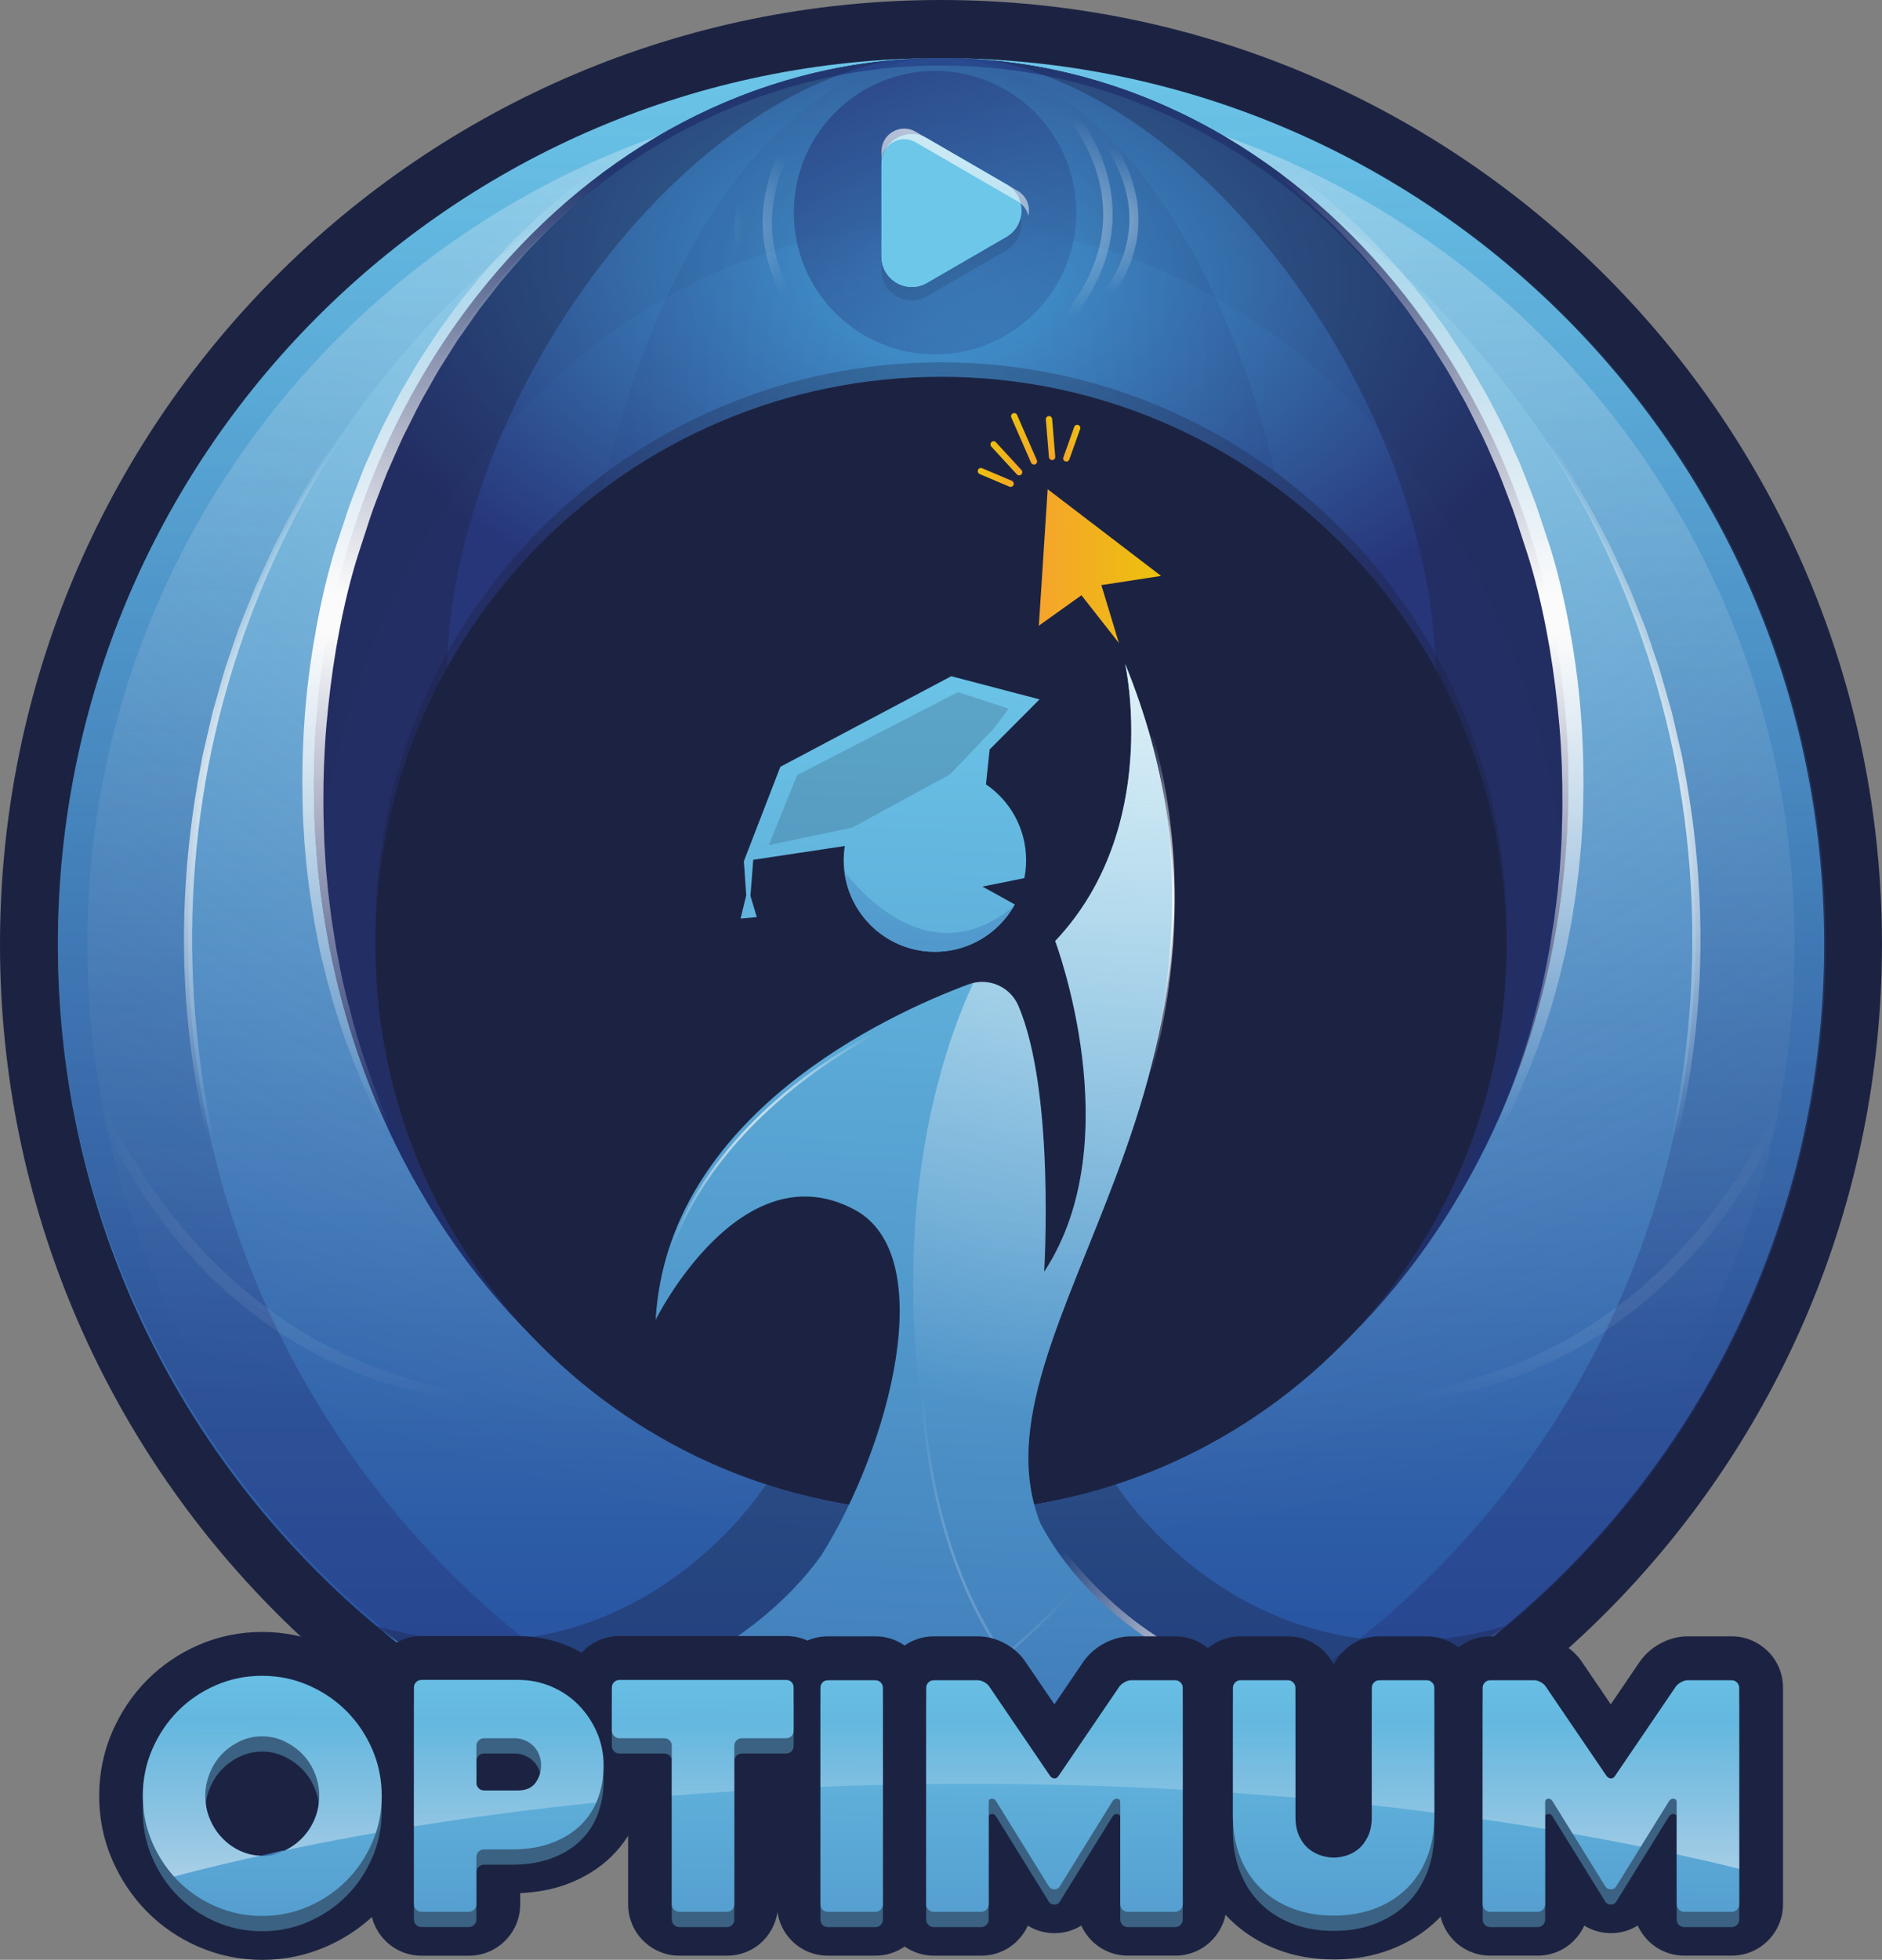 <svg width="172" height="179" viewBox="0 0 172 179" fill="none" xmlns="http://www.w3.org/2000/svg">
<rect x="0" y="0" width="172" height="179" fill="#808080" stroke="none"/>
<g clip-path="url(#clip0_1_348)">
<path d="M85.999 172.518C133.494 172.518 171.997 133.899 171.997 86.259C171.997 38.62 133.494 0 85.999 0C38.503 0 0 38.62 0 86.259C0 133.899 38.503 172.518 85.999 172.518Z" fill="#1C2342"/>
<path d="M85.999 5.306C117.655 5.306 143.317 35.035 143.317 71.709C143.317 108.382 117.655 138.111 85.999 138.111C54.342 138.111 28.68 108.382 28.68 71.709C28.68 35.035 54.344 5.306 85.999 5.306C41.426 5.306 5.29 41.551 5.29 86.259C5.29 130.967 41.426 167.215 86.001 167.215C130.577 167.215 166.713 130.97 166.713 86.259C166.713 41.549 130.574 5.306 85.999 5.306Z" fill="url(#paint0_linear_1_348)"/>
<path opacity="0.44" d="M85.999 8.012C42.914 8.012 7.987 43.044 7.987 86.259C7.987 129.474 42.914 164.506 85.999 164.506C129.083 164.506 164.01 129.474 164.01 86.259C164.01 43.044 129.083 8.012 85.999 8.012Z" fill="url(#paint1_radial_1_348)"/>
<path d="M85.999 138.111C117.655 138.111 143.317 108.382 143.317 71.709C143.317 35.035 117.655 5.306 85.999 5.306C54.343 5.306 28.68 35.035 28.68 71.709C28.68 108.382 54.343 138.111 85.999 138.111Z" fill="url(#paint2_radial_1_348)"/>
<path opacity="0.71" d="M85.999 5.985C93.633 5.985 101.04 7.718 108.012 11.134C114.756 14.439 120.811 19.172 126.016 25.2C131.226 31.236 135.318 38.266 138.175 46.095C141.137 54.207 142.637 62.823 142.637 71.709C142.637 80.594 141.134 89.21 138.175 97.322C135.315 105.151 131.226 112.181 126.016 118.217C120.811 124.245 114.753 128.978 108.012 132.283C101.04 135.699 93.633 137.432 85.999 137.432C78.364 137.432 70.957 135.699 63.985 132.283C57.241 128.978 51.186 124.245 45.981 118.217C40.771 112.181 36.679 105.151 33.822 97.322C30.86 89.21 29.36 80.594 29.36 71.709C29.36 62.823 30.863 54.207 33.822 46.095C36.682 38.266 40.771 31.236 45.981 25.2C51.186 19.172 57.244 14.439 63.985 11.134C70.957 7.718 78.364 5.985 85.999 5.985ZM85.999 5.306C54.342 5.306 28.68 35.035 28.68 71.709C28.68 108.382 54.342 138.111 85.999 138.111C117.655 138.111 143.317 108.382 143.317 71.709C143.317 35.035 117.655 5.306 85.999 5.306Z" fill="#233983"/>
<path opacity="0.36" d="M85.999 34.41C114.329 34.41 137.333 57.269 137.685 85.603C137.685 85.383 137.694 85.163 137.694 84.943C137.694 56.307 114.551 33.094 85.999 33.094C57.446 33.094 34.306 56.307 34.306 84.943C34.306 85.163 34.312 85.383 34.315 85.603C34.667 57.272 57.671 34.41 86.001 34.41H85.999Z" fill="#1C2342"/>
<path opacity="0.22" d="M85.999 138.111C104.675 138.111 119.815 108.382 119.815 71.709C119.815 35.035 104.675 5.306 85.999 5.306C67.322 5.306 52.182 35.035 52.182 71.709C52.182 108.382 67.322 138.111 85.999 138.111Z" fill="url(#paint3_radial_1_348)"/>
<path opacity="0.36" d="M41.48 69.24C36.748 44.254 58.567 10.058 81.272 5.531C51.829 8.317 28.68 36.879 28.68 71.708C28.68 106.538 51.826 135.1 81.272 137.885C58.693 128.655 47.214 99.505 41.48 69.24Z" fill="#1C2342"/>
<path opacity="0.36" d="M130.571 69.24C135.304 44.254 113.484 10.058 90.779 5.531C120.222 8.317 143.371 36.879 143.371 71.708C143.371 106.538 120.225 135.1 90.779 137.885C113.359 128.655 124.838 99.505 130.571 69.24Z" fill="#1C2342"/>
<path opacity="0.05" d="M85.999 20.482C115.439 20.482 139.691 46.198 142.941 79.295C143.186 76.803 143.317 74.272 143.317 71.706C143.317 35.032 117.655 5.303 85.999 5.303C54.342 5.303 28.683 35.035 28.683 71.709C28.683 74.274 28.814 76.806 29.059 79.298C32.311 46.198 56.561 20.485 86.001 20.485L85.999 20.482Z" fill="#1C2342"/>
<g opacity="0.42">
<path d="M17.184 85.657C17.184 58.645 30.18 34.701 50.196 19.859C59.43 11.288 71.002 5.962 83.631 5.369C83.691 5.357 83.751 5.349 83.81 5.337C40.245 6.499 5.29 42.285 5.29 86.259C5.29 130.233 41.426 167.215 86.001 167.215C88.005 167.215 89.994 167.141 91.96 166.995C50.156 163.924 17.184 128.681 17.184 85.654V85.657Z" fill="url(#paint4_linear_1_348)"/>
</g>
<g opacity="0.42">
<path d="M154.964 85.657C154.964 58.645 141.968 34.701 121.952 19.859C112.718 11.288 101.145 5.962 88.517 5.369C88.457 5.357 88.397 5.349 88.338 5.337C131.9 6.502 166.855 42.288 166.855 86.262C166.855 130.973 130.719 167.218 86.144 167.218C84.14 167.218 82.151 167.144 80.185 166.998C121.989 163.927 154.961 128.684 154.961 85.657H154.964Z" fill="url(#paint5_linear_1_348)"/>
</g>
<path d="M85.999 138.108C114.548 138.108 137.691 114.895 137.691 86.259C137.691 57.624 114.548 34.41 85.999 34.41C57.45 34.41 34.306 57.624 34.306 86.259C34.306 114.895 57.45 138.108 85.999 138.108Z" fill="#1C2342"/>
<path d="M23.59 117.558C20.252 110.189 18.118 102.245 17.258 94.165C16.385 86.082 16.82 77.876 18.351 69.902L18.485 69.151C18.533 68.903 18.596 68.657 18.653 68.409L18.997 66.925L19.341 65.441L19.427 65.07L19.532 64.704L19.74 63.971C20.021 62.995 20.289 62.016 20.582 61.042L21.561 58.16L21.808 57.44C21.894 57.201 21.993 56.969 22.087 56.733L22.654 55.32L23.22 53.907C23.311 53.67 23.416 53.439 23.524 53.211L23.84 52.52C24.267 51.601 24.674 50.67 25.118 49.76L26.518 47.06C28.467 43.506 30.618 40.061 33.065 36.833C35.524 33.617 38.193 30.568 41.073 27.734C38.284 30.66 35.678 33.748 33.296 37.005L31.572 39.49C31.276 39.899 31.017 40.332 30.749 40.758L29.944 42.036L29.141 43.318L28.399 44.634L27.656 45.95L27.283 46.609C27.161 46.829 27.056 47.057 26.939 47.282C23.223 54.438 20.545 62.121 19.025 70.033C17.532 77.951 17.179 86.076 17.964 94.094C18.741 102.114 20.647 110.023 23.587 117.561L23.59 117.558Z" fill="url(#paint6_radial_1_348)"/>
<path d="M148.632 117.558C151.97 110.189 154.104 102.245 154.964 94.165C155.837 86.082 155.402 77.876 153.871 69.902L153.737 69.151C153.689 68.903 153.626 68.657 153.569 68.409L153.225 66.925L152.881 65.441L152.795 65.07L152.69 64.704L152.482 63.971C152.201 62.995 151.933 62.016 151.64 61.042L150.661 58.16L150.414 57.44C150.328 57.201 150.229 56.969 150.135 56.733L149.568 55.32L149.002 53.907C148.911 53.67 148.806 53.439 148.698 53.211L148.382 52.52C147.955 51.601 147.548 50.67 147.104 49.76L145.704 47.06C143.755 43.506 141.604 40.061 139.157 36.833C136.698 33.617 134.029 30.568 131.149 27.734C133.938 30.66 136.544 33.748 138.926 37.005L140.65 39.49C140.946 39.899 141.205 40.332 141.473 40.758L142.278 42.036L143.081 43.318L143.823 44.634L144.566 45.95L144.939 46.609C145.061 46.829 145.166 47.057 145.283 47.282C148.999 54.438 151.677 62.121 153.197 70.033C154.69 77.951 155.043 86.076 154.258 94.094C153.481 102.114 151.575 110.023 148.635 117.561L148.632 117.558Z" fill="url(#paint7_radial_1_348)"/>
<path d="M66.535 9.359C62.23 11.42 58.195 13.974 54.541 16.982L53.175 18.116L52.834 18.398L52.509 18.701L51.86 19.306L50.563 20.513C50.139 20.921 49.74 21.361 49.328 21.783L48.096 23.053L46.932 24.389C46.548 24.837 46.149 25.274 45.777 25.728L44.687 27.123L44.143 27.82C43.964 28.054 43.776 28.282 43.611 28.527L42.595 29.975L42.083 30.697L41.827 31.056L41.591 31.43L40.646 32.926C39.994 33.908 39.44 34.952 38.859 35.977C38.256 36.99 37.769 38.066 37.231 39.117C36.676 40.158 36.233 41.252 35.752 42.328C35.251 43.395 34.864 44.511 34.437 45.61C33.993 46.7 33.652 47.842 33.282 48.969L32.73 50.659C32.553 51.207 32.388 51.772 32.232 52.337C31.603 54.6 31.116 56.915 30.715 59.241C30.322 61.57 30.038 63.919 29.83 66.274C29.631 68.632 29.543 70.998 29.557 73.361C29.554 74.546 29.608 75.724 29.639 76.909C29.716 78.09 29.767 79.272 29.895 80.448C29.989 81.63 30.16 82.8 30.305 83.976L30.584 85.731L30.724 86.61L30.894 87.484C31.307 89.818 31.924 92.113 32.562 94.399C33.919 98.952 35.737 103.373 37.951 107.611L37.755 107.725C35.18 103.675 33.094 99.3 31.475 94.753C31.276 94.182 31.096 93.606 30.909 93.032L30.63 92.17C30.539 91.882 30.465 91.588 30.379 91.3L29.893 89.553C29.745 88.968 29.608 88.377 29.466 87.789L29.255 86.907L29.076 86.016C28.956 85.423 28.84 84.829 28.732 84.233C28.547 83.037 28.336 81.844 28.202 80.639C28.035 79.438 27.943 78.23 27.83 77.023L27.719 75.208C27.676 74.603 27.676 73.998 27.656 73.392C27.599 70.969 27.645 68.543 27.804 66.123C27.96 63.703 28.242 61.291 28.635 58.896C29.033 56.501 29.52 54.121 30.157 51.766C30.317 51.175 30.485 50.59 30.672 50L31.241 48.279C31.626 47.134 31.978 45.984 32.442 44.856C32.889 43.726 33.299 42.581 33.819 41.483C34.323 40.378 34.79 39.254 35.367 38.183C35.925 37.104 36.463 36.014 37.1 34.981C37.718 33.936 38.31 32.874 39.001 31.875L40.003 30.357L40.253 29.977L40.524 29.612L41.064 28.879L42.148 27.417C42.325 27.172 42.524 26.941 42.718 26.709L43.301 26.01L44.465 24.614C44.863 24.158 45.287 23.724 45.697 23.279L46.935 21.949L48.246 20.69C48.688 20.276 49.117 19.848 49.57 19.448L50.953 18.273L51.644 17.687L51.988 17.393L52.35 17.119L53.795 16.026C57.691 13.175 61.937 10.803 66.438 9.148L66.526 9.356L66.535 9.359Z" fill="url(#paint8_radial_1_348)"/>
<path d="M105.812 9.359C110.118 11.42 114.153 13.974 117.806 16.982L119.172 18.116L119.514 18.398L119.838 18.701L120.487 19.306L121.784 20.513C122.208 20.921 122.607 21.361 123.019 21.783L124.251 23.053L125.415 24.389C125.799 24.837 126.198 25.274 126.571 25.728L127.66 27.123L128.204 27.82C128.383 28.054 128.571 28.282 128.736 28.527L129.752 29.975L130.264 30.697L130.52 31.056L130.756 31.43L131.701 32.926C132.353 33.908 132.908 34.952 133.488 35.977C134.091 36.99 134.578 38.066 135.116 39.117C135.671 40.158 136.115 41.252 136.596 42.328C137.096 43.395 137.483 44.511 137.91 45.61C138.354 46.7 138.696 47.842 139.065 48.969L139.617 50.659C139.794 51.207 139.959 51.772 140.115 52.337C140.744 54.6 141.231 56.915 141.632 59.241C142.025 61.57 142.309 63.919 142.517 66.274C142.716 68.632 142.805 70.998 142.79 73.361C142.793 74.546 142.739 75.724 142.708 76.909C142.631 78.09 142.58 79.272 142.452 80.448C142.358 81.63 142.187 82.8 142.042 83.976L141.763 85.731L141.624 86.61L141.453 87.484C141.04 89.818 140.423 92.113 139.785 94.399C138.428 98.952 136.61 103.373 134.396 107.611L134.592 107.725C137.167 103.675 139.253 99.3 140.872 94.753C141.072 94.182 141.251 93.606 141.439 93.032L141.718 92.17C141.809 91.882 141.883 91.588 141.968 91.3L142.455 89.553C142.602 88.968 142.739 88.377 142.881 87.789L143.092 86.907L143.271 86.016C143.391 85.423 143.507 84.829 143.616 84.233C143.8 83.037 144.011 81.844 144.145 80.639C144.313 79.438 144.404 78.23 144.518 77.023L144.629 75.208C144.671 74.603 144.671 73.998 144.691 73.392C144.748 70.969 144.703 68.543 144.543 66.123C144.387 63.703 144.105 61.291 143.712 58.896C143.314 56.501 142.827 54.121 142.19 51.766C142.031 51.175 141.863 50.59 141.675 50L141.106 48.279C140.722 47.134 140.369 45.984 139.905 44.856C139.458 43.726 139.048 42.581 138.528 41.483C138.024 40.378 137.557 39.254 136.98 38.183C136.422 37.104 135.884 36.014 135.247 34.981C134.629 33.936 134.037 32.874 133.346 31.875L132.344 30.357L132.094 29.977L131.824 29.612L131.283 28.879L130.199 27.417C130.022 27.172 129.823 26.941 129.63 26.709L129.046 26.01L127.882 24.614C127.484 24.158 127.06 23.724 126.65 23.279L125.412 21.949L124.101 20.69C123.66 20.276 123.23 19.848 122.777 19.448L121.395 18.273L120.703 17.687L120.359 17.393L119.997 17.119L118.552 16.026C114.656 13.175 110.411 10.803 105.909 9.148L105.821 9.356L105.812 9.359Z" fill="url(#paint9_radial_1_348)"/>
<path opacity="0.36" d="M101.982 135.588C101.982 135.588 114.221 155.142 137.591 148.52C137.591 148.52 127.336 157.006 119.758 159.76C119.758 159.76 101.382 153.775 95.89 147.313C90.395 140.854 91.721 137.623 91.721 137.623C91.721 137.623 94.328 137.985 101.982 135.588Z" fill="#1C2342"/>
<path opacity="0.36" d="M70.009 135.588C70.009 135.588 57.771 155.142 34.4 148.52C34.4 148.52 44.655 157.006 52.233 159.76C52.233 159.76 70.61 153.775 76.102 147.313C81.597 140.854 80.27 137.623 80.27 137.623C80.27 137.623 77.664 137.985 70.009 135.588Z" fill="#1C2342"/>
<path opacity="0.14" d="M166.571 90.732C166.323 92.13 165.97 93.514 165.566 94.879C165.165 96.246 164.695 97.593 164.186 98.926C163.145 101.58 161.93 104.178 160.478 106.644C157.607 111.587 153.882 116.091 149.361 119.653C147.104 121.431 144.663 122.984 142.079 124.237C139.487 125.476 136.778 126.46 133.992 127.128C128.423 128.49 122.638 128.664 117.018 127.979C119.852 128.053 122.678 128.004 125.481 127.716L126.531 127.616C126.881 127.573 127.228 127.519 127.575 127.471L128.619 127.322C128.967 127.274 129.311 127.197 129.655 127.134L130.691 126.943C131.035 126.883 131.374 126.788 131.718 126.714L132.743 126.477C133.084 126.397 133.417 126.292 133.756 126.201C136.45 125.447 139.08 124.462 141.572 123.201C144.079 121.971 146.427 120.429 148.624 118.711C153.031 115.269 156.705 110.928 159.693 106.167C160.071 105.573 160.424 104.965 160.783 104.357C161.124 103.741 161.474 103.13 161.804 102.508C162.467 101.264 163.085 99.993 163.663 98.706C164.246 97.419 164.772 96.106 165.267 94.779C165.515 94.117 165.745 93.446 165.967 92.772C166.189 92.099 166.4 91.422 166.579 90.734L166.571 90.732Z" fill="url(#paint10_radial_1_348)"/>
<path opacity="0.14" d="M5.461 90.732C5.64 91.419 5.85 92.096 6.072 92.769C6.294 93.443 6.522 94.114 6.772 94.776C7.268 96.103 7.794 97.416 8.377 98.703C8.955 99.993 9.57 101.264 10.236 102.505C10.563 103.13 10.913 103.741 11.257 104.355C11.616 104.96 11.966 105.57 12.347 106.164C15.335 110.925 19.008 115.263 23.416 118.708C25.616 120.429 27.96 121.968 30.467 123.198C32.957 124.462 35.587 125.444 38.284 126.198C38.623 126.289 38.956 126.395 39.297 126.474L40.322 126.711C40.663 126.786 41.002 126.88 41.349 126.94L42.385 127.131C42.729 127.194 43.073 127.271 43.42 127.319L44.465 127.468C44.812 127.516 45.159 127.571 45.509 127.613L46.559 127.713C49.359 128.001 52.188 128.047 55.022 127.976C49.402 128.661 43.617 128.49 38.048 127.125C35.265 126.457 32.553 125.473 29.961 124.234C27.377 122.981 24.936 121.428 22.679 119.65C18.16 116.088 14.435 111.584 11.562 106.641C10.11 104.175 8.892 101.577 7.854 98.923C7.344 97.59 6.875 96.243 6.474 94.876C6.07 93.512 5.717 92.127 5.469 90.729L5.461 90.732Z" fill="url(#paint11_radial_1_348)"/>
<path d="M94.293 137.403C94.564 137.863 94.851 138.314 95.147 138.756C95.44 139.201 95.745 139.638 96.058 140.066C96.684 140.925 97.33 141.767 98.021 142.569C98.698 143.38 99.41 144.162 100.155 144.907C100.898 145.652 101.661 146.374 102.463 147.047C105.656 149.75 109.355 151.825 113.364 152.833C114.363 153.09 115.382 153.272 116.406 153.404C117.431 153.535 118.466 153.581 119.502 153.589L120.279 153.583L121.056 153.546C121.315 153.538 121.574 153.512 121.833 153.492C122.092 153.466 122.351 153.458 122.61 153.418L123.386 153.321C123.645 153.29 123.901 153.241 124.16 153.204C124.678 153.133 125.191 153.018 125.703 152.924C129.806 152.042 133.764 150.435 137.591 148.52C134.097 150.995 130.196 152.976 125.993 154.132C123.893 154.702 121.719 155.056 119.519 155.113C118.421 155.142 117.32 155.105 116.224 154.988C115.129 154.868 114.042 154.671 112.969 154.408C110.823 153.88 108.766 153.03 106.851 151.948C104.941 150.858 103.169 149.536 101.589 148.032C100.798 147.281 100.039 146.497 99.33 145.672C98.624 144.844 97.959 143.988 97.332 143.103C96.715 142.212 96.135 141.299 95.608 140.357C95.085 139.412 94.592 138.451 94.202 137.446L94.296 137.403H94.293Z" fill="url(#paint12_radial_1_348)"/>
<path d="M77.533 137.403C77.263 137.863 76.975 138.314 76.679 138.756C76.386 139.201 76.082 139.638 75.769 140.066C75.143 140.925 74.497 141.767 73.805 142.569C73.128 143.38 72.417 144.162 71.671 144.907C70.928 145.652 70.166 146.374 69.363 147.047C66.171 149.75 62.471 151.825 58.462 152.833C57.463 153.09 56.445 153.272 55.42 153.404C54.396 153.535 53.36 153.581 52.324 153.589L51.547 153.583L50.77 153.546C50.512 153.538 50.253 153.512 49.994 153.492C49.735 153.466 49.476 153.458 49.217 153.418L48.44 153.321C48.181 153.29 47.925 153.241 47.666 153.204C47.148 153.133 46.636 153.018 46.124 152.924C42.02 152.042 38.062 150.435 34.235 148.52C37.729 150.995 41.631 152.976 45.834 154.132C47.934 154.702 50.108 155.056 52.307 155.113C53.406 155.142 54.507 155.105 55.602 154.988C56.698 154.868 57.785 154.671 58.858 154.408C61.003 153.88 63.06 153.03 64.976 151.948C66.885 150.858 68.658 149.536 70.237 148.032C71.028 147.281 71.788 146.497 72.496 145.672C73.202 144.844 73.868 143.988 74.494 143.103C75.112 142.212 75.692 141.299 76.218 140.357C76.742 139.412 77.234 138.451 77.624 137.446L77.53 137.403H77.533Z" fill="url(#paint13_radial_1_348)"/>
<path d="M137.589 148.512C137.589 148.512 121.269 162.6 102.941 148.26C99.279 145.395 96.775 142.298 95.104 139.178C87.945 121.346 118.156 98.304 102.83 60.631C102.83 60.631 106.196 75.653 96.436 85.948C96.436 85.948 103.337 104.178 95.426 116.159C95.426 116.159 96.445 99.674 93.053 91.833C92.296 90.084 90.284 89.245 88.5 89.91C81.09 92.672 61.017 101.851 59.919 120.546C59.919 120.546 67.665 104.914 78.096 110.485C85.899 114.652 81.36 132.037 75.069 142.05C73.535 144.185 71.557 146.277 69.025 148.258C52.737 161.002 38.037 151.294 34.966 148.974C48.873 160.374 66.64 167.209 86.001 167.209C105.363 167.209 123.603 160.188 137.591 148.512V148.506L137.589 148.512Z" fill="url(#paint14_linear_1_348)"/>
<path d="M69.164 83.762L68.587 81.829L68.84 78.53L77.209 77.271C77.143 77.694 77.109 78.13 77.109 78.57C77.109 83.188 80.84 86.93 85.444 86.93C90.048 86.93 93.778 83.188 93.778 78.57C93.778 75.687 92.324 73.144 90.11 71.643L90.446 68.452L95.008 63.877L86.935 61.764L71.318 70.036L67.983 78.661L68.2 81.769L67.684 83.896L69.161 83.767L69.164 83.762Z" fill="url(#paint15_linear_1_348)"/>
<path d="M94.928 79.94L89.789 80.976L93.821 83.205L94.928 79.94Z" fill="#1C2342"/>
<path opacity="0.06" d="M107.779 164.232C107.779 164.232 94.774 157.619 91.815 151.437C91.815 151.437 83.557 158.484 76.469 160.896C76.469 160.896 83.372 166.028 86.514 167.264C86.514 167.264 99.026 167.141 107.776 164.235L107.779 164.232Z" fill="#1C2342"/>
<path d="M59.805 120.552C59.805 120.506 59.782 116.031 62.918 110.251C65.809 104.925 72.05 97.368 85.37 91.599L85.458 91.808C72.206 97.547 65.997 105.06 63.123 110.348C60.01 116.077 60.03 120.506 60.03 120.552H59.805Z" fill="url(#paint16_radial_1_348)"/>
<path opacity="0.19" d="M85.999 167.215C81.11 165.066 76.261 160.942 76.261 160.942C76.261 160.942 67.952 164.024 65.269 164.544C65.269 164.544 75.612 167.455 85.999 167.215Z" fill="#1C2342"/>
<g opacity="0.31">
<path d="M108.982 163.582C102.435 161.772 97.059 158.284 93.001 153.215C89.758 149.162 87.344 144.099 85.834 138.165C83.261 128.067 84.2 118.814 84.212 118.723L84.436 118.745C84.428 118.837 83.492 128.056 86.055 138.117C88.417 147.387 94.325 159.295 109.045 163.365L108.985 163.585L108.982 163.582Z" fill="url(#paint17_radial_1_348)"/>
<path d="M63.436 163.884C62.292 163.884 61.663 163.793 61.646 163.79L61.68 163.567C61.729 163.576 66.589 164.281 74.084 161.675C81.005 159.269 91.65 153.466 103.066 139.492L103.24 139.635C91.784 153.661 81.093 159.48 74.141 161.895C69.278 163.585 65.51 163.887 63.436 163.887V163.884Z" fill="url(#paint18_radial_1_348)"/>
<path d="M85.945 167.315C69.466 157.919 67.796 151.934 67.733 151.685L67.952 151.631C67.966 151.691 69.688 157.788 86.055 167.121L85.945 167.318V167.315Z" fill="url(#paint19_radial_1_348)"/>
</g>
<path d="M103.314 104.272L103.1 104.195C107.907 90.983 107.548 79.857 106.401 72.85C105.161 65.258 102.75 60.731 102.725 60.688L102.924 60.58C102.95 60.626 105.374 65.178 106.623 72.805C107.776 79.84 108.137 91.011 103.314 104.275V104.272Z" fill="url(#paint20_radial_1_348)"/>
<path d="M137.589 148.512C137.589 148.512 121.269 162.6 102.941 148.26C99.279 145.395 96.775 142.298 95.104 139.178C87.945 121.346 118.156 98.304 102.83 60.631C102.83 60.631 106.196 75.653 96.436 85.948C96.436 85.948 103.337 104.178 95.426 116.159C95.426 116.159 96.445 99.674 93.053 91.833C92.358 90.232 90.617 89.399 88.961 89.775C86.639 94.688 80.692 110.18 84.943 132.965C88.477 151.911 100.113 160.696 107.218 164.387C118.523 161.307 128.841 155.821 137.597 148.514V148.509L137.589 148.512Z" fill="url(#paint21_radial_1_348)"/>
<path opacity="0.18" d="M87.547 63.212L92.193 64.73L90.79 66.571L86.841 70.715L77.903 75.584L70.26 77.194L72.852 70.798L87.547 63.212Z" fill="#1C2342"/>
<path d="M77.177 79.623C77.695 83.742 81.198 86.93 85.444 86.93C88.523 86.93 91.209 85.254 92.651 82.766C85.577 88.628 79.451 82.483 77.177 79.623Z" fill="url(#paint22_linear_1_348)"/>
<path d="M106.114 52.603L100.656 53.442L102.258 58.728L98.835 54.367L94.942 57.149L95.748 44.682L106.114 52.603Z" fill="url(#paint23_linear_1_348)"/>
<path d="M97.455 42.159C97.424 42.159 97.389 42.153 97.358 42.142C97.207 42.088 97.13 41.922 97.184 41.774L98.175 38.991C98.229 38.84 98.394 38.763 98.542 38.817C98.693 38.871 98.769 39.037 98.715 39.185L97.725 41.968C97.682 42.085 97.572 42.159 97.455 42.159Z" fill="url(#paint24_linear_1_348)"/>
<path d="M94.495 42.433C94.384 42.433 94.279 42.367 94.231 42.259L92.427 38.135C92.364 37.989 92.427 37.818 92.575 37.755C92.723 37.69 92.891 37.755 92.953 37.904L94.757 42.028C94.82 42.173 94.757 42.345 94.609 42.407C94.572 42.425 94.532 42.433 94.493 42.433H94.495Z" fill="url(#paint25_linear_1_348)"/>
<path d="M96.151 42.019C96.004 42.019 95.878 41.905 95.864 41.754L95.582 38.317C95.568 38.158 95.688 38.018 95.847 38.006C96.004 37.992 96.146 38.112 96.157 38.272L96.439 41.708C96.453 41.868 96.334 42.008 96.174 42.019C96.166 42.019 96.157 42.019 96.151 42.019Z" fill="url(#paint26_linear_1_348)"/>
<path d="M92.361 44.471C92.324 44.471 92.287 44.462 92.25 44.448L89.536 43.298C89.391 43.235 89.322 43.067 89.382 42.918C89.442 42.77 89.612 42.704 89.76 42.764L92.475 43.914C92.62 43.977 92.689 44.146 92.629 44.294C92.583 44.405 92.475 44.471 92.364 44.471H92.361Z" fill="url(#paint27_linear_1_348)"/>
<path d="M93.141 43.412C93.064 43.412 92.987 43.381 92.93 43.321L90.597 40.786C90.489 40.669 90.497 40.487 90.614 40.378C90.731 40.27 90.913 40.278 91.021 40.395L93.354 42.93C93.463 43.047 93.454 43.229 93.337 43.338C93.283 43.389 93.212 43.415 93.141 43.415V43.412Z" fill="url(#paint28_linear_1_348)"/>
<g opacity="0.39">
<path d="M95.087 32.255L94.51 31.61C99.438 27.166 101.498 22.388 100.633 17.41C99.731 12.219 95.796 8.531 95.232 8.3C95.232 8.3 95.269 8.314 95.326 8.314L95.332 7.449C95.989 7.455 99.168 10.409 100.739 14.556C102.361 18.84 102.696 25.388 95.085 32.252L95.087 32.255Z" fill="url(#paint29_radial_1_348)"/>
</g>
<g opacity="0.39">
<path d="M99.894 29.121L99.279 28.513C107.739 19.888 100.002 12.008 99.669 11.677L100.275 11.06C100.363 11.148 108.965 19.871 99.894 29.121Z" fill="url(#paint30_radial_1_348)"/>
</g>
<g opacity="0.39">
<path d="M76.13 32.834C69.252 26.612 69.113 20.556 70.209 16.569C71.586 11.551 75.265 8.143 75.806 8.037L75.974 8.888C76.013 8.879 76.039 8.868 76.039 8.868C75.666 9.062 71.401 12.952 70.661 18.681C70.043 23.459 72.078 28.005 76.708 32.195L76.13 32.837V32.834Z" fill="url(#paint31_radial_1_348)"/>
</g>
<g opacity="0.39">
<path d="M71.324 29.698C62.252 20.45 70.855 11.725 70.943 11.636L71.549 12.253C71.216 12.584 63.479 20.465 71.939 29.09L71.324 29.698Z" fill="url(#paint32_radial_1_348)"/>
</g>
<path d="M85.458 32.369C92.587 32.369 98.365 26.573 98.365 19.423C98.365 12.273 92.587 6.476 85.458 6.476C78.329 6.476 72.55 12.273 72.55 19.423C72.55 26.573 78.329 32.369 85.458 32.369Z" fill="url(#paint33_linear_1_348)"/>
<g opacity="0.36">
<path opacity="0.44" d="M91.96 18.047L84.718 13.851C82.868 12.781 80.558 14.12 80.558 16.26V24.649C80.558 26.789 82.868 28.128 84.718 27.058L91.96 22.862C93.81 21.792 93.81 19.114 91.96 18.044V18.047Z" fill="#1C2342"/>
</g>
<path d="M91.96 16.825L84.718 12.63C82.868 11.559 80.558 12.898 80.558 15.039V23.427C80.558 25.568 82.868 26.906 84.718 25.836L91.96 21.64C93.81 20.57 93.81 17.893 91.96 16.823V16.825Z" fill="url(#paint34_linear_1_348)"/>
<path d="M91.96 16.825L84.718 12.63C82.868 11.559 80.558 12.898 80.558 15.039V23.427C80.558 25.568 82.868 26.906 84.718 25.836L91.96 21.64C93.81 20.57 93.81 17.893 91.96 16.823V16.825Z" fill="url(#paint35_linear_1_348)"/>
<path d="M83.677 12.992L93.001 18.392C93.534 18.701 93.861 19.189 93.983 19.717C94.18 18.872 93.855 17.921 93.001 17.428L83.677 12.027C82.291 11.226 80.558 12.227 80.558 13.834V14.799C80.558 13.192 82.291 12.19 83.677 12.992Z" fill="url(#paint36_radial_1_348)"/>
<path d="M161.574 150.832C160.689 149.944 159.514 149.456 158.262 149.456H154.244C153.373 149.456 152.525 149.682 151.72 150.124C151.003 150.518 150.408 151.032 149.947 151.651L149.899 151.717L147.212 155.667L144.6 151.828C144.142 151.129 143.513 150.555 142.731 150.124C141.925 149.682 141.077 149.456 140.207 149.456H136.189C135.124 149.456 134.117 149.813 133.295 150.464C132.472 149.813 131.465 149.456 130.401 149.456H126.067C124.812 149.456 123.634 149.947 122.74 150.846C122.393 151.197 122.106 151.597 121.887 152.028C121.668 151.594 121.377 151.195 121.027 150.838C120.142 149.947 118.964 149.456 117.71 149.456H113.376C112.277 149.456 111.236 149.833 110.394 150.53C109.557 149.833 108.513 149.456 107.411 149.456H103.393C102.523 149.456 101.675 149.682 100.869 150.124C100.152 150.518 99.558 151.032 99.097 151.651L99.048 151.717L96.362 155.667L93.75 151.828C93.292 151.129 92.663 150.555 91.88 150.124C91.075 149.682 90.227 149.456 89.356 149.456H85.338C84.371 149.456 83.452 149.75 82.675 150.293C81.898 149.75 80.976 149.456 80.009 149.456H75.675C75.009 149.456 74.372 149.588 73.788 149.842C73.191 149.571 72.531 149.428 71.842 149.428H56.612C55.36 149.428 54.182 149.916 53.294 150.806C53.249 150.852 53.209 150.903 53.164 150.952C52.777 150.732 52.375 150.532 51.957 150.355C50.514 149.742 48.964 149.431 47.353 149.431H38.526C37.271 149.431 36.093 149.919 35.211 150.806C34.608 151.411 34.195 152.154 33.99 152.964C32.764 151.845 31.355 150.935 29.796 150.256C27.969 149.459 26.006 149.054 23.962 149.054C21.919 149.054 19.956 149.459 18.129 150.256C16.342 151.035 14.757 152.116 13.42 153.469C12.094 154.814 11.029 156.398 10.258 158.179C9.464 160.011 9.063 161.981 9.063 164.03C9.063 166.079 9.464 168.049 10.261 169.881C11.035 171.662 12.097 173.246 13.422 174.59C14.757 175.943 16.342 177.025 18.129 177.804C19.956 178.6 21.919 179.006 23.962 179.006C26.006 179.006 27.969 178.6 29.796 177.804C31.355 177.125 32.764 176.214 33.99 175.095C34.195 175.9 34.605 176.64 35.202 177.242C36.087 178.135 37.268 178.626 38.526 178.626H42.86C44.118 178.626 45.298 178.135 46.178 177.245C47.06 176.357 47.544 175.178 47.544 173.922V172.909C49.117 172.841 50.563 172.561 51.846 172.079C53.411 171.491 54.76 170.652 55.858 169.581C56.453 169.002 56.968 168.365 57.406 167.672V173.922C57.406 175.184 57.896 176.366 58.772 177.242C59.657 178.132 60.838 178.623 62.096 178.623H66.424C67.753 178.623 68.971 178.098 69.856 177.142C70.502 176.446 70.911 175.575 71.054 174.645C71.196 175.575 71.603 176.443 72.24 177.131C73.125 178.092 74.349 178.623 75.681 178.623H80.014C80.982 178.623 81.904 178.329 82.681 177.787C83.457 178.329 84.377 178.623 85.344 178.623H89.678C90.936 178.623 92.117 178.132 92.996 177.242C93.394 176.842 93.71 176.38 93.941 175.88C94.658 176.326 95.497 176.568 96.382 176.568C97.267 176.568 98.106 176.323 98.818 175.872C99.046 176.374 99.361 176.837 99.76 177.236C100.645 178.129 101.826 178.62 103.083 178.62H107.417C108.675 178.62 109.856 178.129 110.735 177.239C111.384 176.585 111.816 175.775 112.001 174.89C112.141 175.041 112.286 175.193 112.434 175.335C113.629 176.508 115.069 177.422 116.711 178.052C118.296 178.66 120.046 178.969 121.91 178.969C123.773 178.969 125.523 178.66 127.108 178.052C128.75 177.424 130.19 176.508 131.385 175.338C131.479 175.247 131.567 175.153 131.656 175.058C131.858 175.878 132.27 176.628 132.874 177.236C133.758 178.129 134.939 178.62 136.197 178.62H140.531C141.789 178.62 142.97 178.129 143.849 177.239C144.247 176.839 144.563 176.377 144.794 175.878C145.511 176.323 146.35 176.565 147.235 176.565C148.12 176.565 148.959 176.32 149.671 175.869C149.899 176.371 150.214 176.834 150.613 177.233C151.498 178.127 152.679 178.618 153.936 178.618H158.27C159.528 178.618 160.709 178.127 161.588 177.236C162.47 176.348 162.954 175.17 162.954 173.914V154.152C162.954 152.899 162.47 151.72 161.58 150.824L161.574 150.832Z" fill="#1C2342"/>
<path d="M23.954 169.496C24.665 169.496 25.34 169.347 25.974 169.047C26.006 169.033 26.037 169.013 26.068 168.999C25.308 169.159 24.552 169.321 23.803 169.49C23.854 169.49 23.906 169.498 23.957 169.498L23.954 169.496Z" fill="url(#paint37_linear_1_348)"/>
<g opacity="0.39">
<path d="M13.05 165.423C13.05 163.919 13.337 162.5 13.915 161.17C14.492 159.84 15.269 158.678 16.251 157.682C17.233 156.689 18.385 155.904 19.711 155.325C21.037 154.745 22.451 154.457 23.951 154.457C25.451 154.457 26.865 154.745 28.191 155.325C29.517 155.904 30.675 156.689 31.668 157.682C32.658 158.675 33.441 159.837 34.019 161.17C34.596 162.5 34.884 163.919 34.884 165.423C34.884 166.927 34.596 168.345 34.019 169.675C33.441 171.005 32.658 172.17 31.668 173.163C30.678 174.156 29.52 174.941 28.191 175.521C26.865 176.1 25.451 176.388 23.951 176.388C22.451 176.388 21.037 176.1 19.711 175.521C18.385 174.941 17.23 174.156 16.251 173.163C15.269 172.17 14.492 171.008 13.915 169.675C13.337 168.345 13.05 166.927 13.05 165.423ZM18.761 165.423C18.761 166.156 18.895 166.85 19.165 167.506C19.435 168.163 19.805 168.742 20.275 169.242C20.747 169.744 21.299 170.143 21.934 170.443C22.568 170.743 23.24 170.891 23.954 170.891C24.668 170.891 25.34 170.743 25.974 170.443C26.609 170.143 27.167 169.744 27.648 169.242C28.128 168.739 28.504 168.163 28.771 167.506C29.042 166.85 29.175 166.156 29.175 165.423C29.175 164.689 29.042 164.018 28.771 163.353C28.501 162.688 28.128 162.109 27.648 161.618C27.167 161.127 26.609 160.73 25.974 160.431C25.34 160.131 24.665 159.983 23.954 159.983C23.242 159.983 22.568 160.131 21.934 160.431C21.299 160.73 20.747 161.124 20.275 161.618C19.802 162.109 19.432 162.688 19.165 163.353C18.895 164.018 18.761 164.709 18.761 165.423Z" fill="url(#paint38_linear_1_348)"/>
<path d="M46.75 170.312H44.234C44.041 170.312 43.876 170.38 43.742 170.515C43.605 170.649 43.54 170.814 43.54 171.005V175.315C43.54 175.509 43.472 175.672 43.338 175.806C43.204 175.94 43.042 176.009 42.851 176.009H38.517C38.327 176.009 38.165 175.94 38.028 175.806C37.894 175.672 37.829 175.506 37.829 175.315V155.524C37.829 155.333 37.897 155.168 38.031 155.033C38.165 154.899 38.33 154.831 38.52 154.831H47.347C48.423 154.831 49.439 155.033 50.389 155.439C51.34 155.844 52.168 156.403 52.87 157.117C53.573 157.831 54.131 158.661 54.544 159.606C54.956 160.551 55.164 161.564 55.164 162.643C55.164 163.722 54.99 164.732 54.643 165.665C54.296 166.601 53.77 167.412 53.067 168.097C52.364 168.782 51.488 169.321 50.435 169.718C49.385 170.115 48.155 170.312 46.747 170.312H46.75ZM46.96 160.157H44.237C44.044 160.157 43.879 160.225 43.745 160.359C43.611 160.493 43.543 160.656 43.543 160.847V164.241C43.543 164.432 43.611 164.595 43.745 164.729C43.879 164.863 44.044 164.929 44.237 164.929H47.339C48.073 164.929 48.608 164.695 48.947 164.224C49.285 163.753 49.453 163.222 49.453 162.628C49.453 162.323 49.399 162.02 49.294 161.724C49.188 161.427 49.029 161.164 48.816 160.933C48.602 160.702 48.343 160.516 48.033 160.371C47.723 160.228 47.367 160.154 46.96 160.154V160.157Z" fill="url(#paint39_linear_1_348)"/>
<path d="M71.836 160.157H67.798C67.605 160.157 67.443 160.225 67.309 160.359C67.175 160.493 67.107 160.659 67.107 160.85V175.318C67.107 175.512 67.044 175.675 66.919 175.809C66.794 175.943 66.626 176.012 66.415 176.012H62.087C61.894 176.012 61.732 175.943 61.598 175.809C61.464 175.675 61.396 175.509 61.396 175.318V160.85C61.396 160.659 61.333 160.493 61.208 160.359C61.083 160.225 60.915 160.157 60.704 160.157H56.61C56.416 160.157 56.254 160.088 56.12 159.954C55.986 159.82 55.918 159.654 55.918 159.463V155.527C55.918 155.336 55.986 155.17 56.12 155.036C56.254 154.902 56.419 154.834 56.61 154.834H71.839C72.05 154.834 72.218 154.902 72.343 155.036C72.468 155.17 72.531 155.336 72.531 155.527V159.463C72.531 159.657 72.468 159.82 72.343 159.954C72.218 160.088 72.05 160.157 71.839 160.157H71.836Z" fill="url(#paint40_linear_1_348)"/>
<path d="M80.003 176.012H75.669C75.459 176.012 75.291 175.943 75.168 175.809C75.043 175.675 74.981 175.509 74.981 175.318V155.556C74.981 155.365 75.043 155.199 75.168 155.065C75.294 154.931 75.459 154.862 75.669 154.862H80.003C80.194 154.862 80.356 154.931 80.49 155.065C80.623 155.199 80.692 155.365 80.692 155.556V175.318C80.692 175.512 80.623 175.675 80.49 175.809C80.356 175.943 80.194 176.012 80.003 176.012Z" fill="url(#paint41_linear_1_348)"/>
<path d="M108.094 155.556V175.318C108.094 175.512 108.026 175.675 107.892 175.809C107.759 175.943 107.596 176.012 107.406 176.012H103.072C102.881 176.012 102.719 175.943 102.583 175.809C102.449 175.675 102.383 175.509 102.383 175.318V166.002C102.383 165.811 102.295 165.702 102.122 165.682C101.948 165.662 101.803 165.731 101.689 165.885L96.832 173.725C96.735 173.88 96.581 173.957 96.371 173.957C96.16 173.957 95.995 173.88 95.878 173.725L91.021 165.885C90.924 165.731 90.79 165.662 90.617 165.682C90.443 165.702 90.358 165.808 90.358 166.002V175.318C90.358 175.512 90.29 175.675 90.156 175.809C90.022 175.943 89.86 176.012 89.669 176.012H85.336C85.145 176.012 84.983 175.943 84.846 175.809C84.712 175.675 84.647 175.509 84.647 175.318V155.556C84.647 155.365 84.712 155.199 84.849 155.065C84.983 154.931 85.145 154.862 85.336 154.862H89.353C89.544 154.862 89.746 154.919 89.957 155.036C90.167 155.153 90.321 155.287 90.415 155.442L95.967 163.602C96.083 163.756 96.217 163.833 96.371 163.833C96.524 163.833 96.65 163.756 96.746 163.602L102.298 155.442C102.412 155.287 102.574 155.153 102.785 155.036C102.995 154.919 103.197 154.862 103.388 154.862H107.406C107.596 154.862 107.759 154.931 107.892 155.065C108.026 155.199 108.094 155.365 108.094 155.556Z" fill="url(#paint42_linear_1_348)"/>
<path d="M112.681 155.556C112.681 155.365 112.75 155.199 112.881 155.065C113.014 154.931 113.177 154.862 113.37 154.862H117.704C117.894 154.862 118.057 154.931 118.19 155.065C118.324 155.199 118.392 155.365 118.392 155.556V167.272C118.392 168.026 118.512 168.648 118.754 169.139C118.996 169.63 119.294 170.018 119.653 170.295C120.009 170.574 120.393 170.771 120.797 170.888C121.204 171.005 121.571 171.063 121.898 171.063C122.225 171.063 122.592 171.005 122.999 170.888C123.406 170.771 123.782 170.574 124.129 170.295C124.476 170.015 124.772 169.63 125.011 169.139C125.253 168.648 125.373 168.026 125.373 167.272V155.556C125.373 155.365 125.441 155.199 125.572 155.065C125.706 154.931 125.868 154.862 126.061 154.862H130.395C130.586 154.862 130.748 154.931 130.882 155.065C131.015 155.199 131.084 155.365 131.084 155.556V167.272C131.084 168.642 130.867 169.887 130.435 171.005C130.002 172.124 129.385 173.08 128.577 173.871C127.771 174.662 126.801 175.275 125.669 175.709C124.536 176.143 123.278 176.36 121.895 176.36C120.512 176.36 119.255 176.143 118.122 175.709C116.99 175.275 116.019 174.662 115.214 173.871C114.409 173.08 113.783 172.124 113.342 171.005C112.901 169.887 112.679 168.642 112.679 167.272V155.556H112.681Z" fill="url(#paint43_linear_1_348)"/>
<path d="M158.95 155.556V175.318C158.95 175.512 158.882 175.675 158.748 175.809C158.614 175.943 158.452 176.012 158.262 176.012H153.928C153.737 176.012 153.575 175.943 153.438 175.809C153.305 175.675 153.239 175.509 153.239 175.318V166.002C153.239 165.811 153.151 165.702 152.977 165.682C152.804 165.662 152.659 165.731 152.545 165.885L147.688 173.725C147.591 173.88 147.437 173.957 147.227 173.957C147.016 173.957 146.851 173.88 146.734 173.725L141.877 165.885C141.78 165.731 141.646 165.662 141.473 165.682C141.299 165.702 141.214 165.808 141.214 166.002V175.318C141.214 175.512 141.146 175.675 141.012 175.809C140.878 175.943 140.716 176.012 140.525 176.012H136.191C136.001 176.012 135.839 175.943 135.702 175.809C135.568 175.675 135.503 175.509 135.503 175.318V155.556C135.503 155.365 135.568 155.199 135.705 155.065C135.839 154.931 136.001 154.862 136.191 154.862H140.209C140.4 154.862 140.602 154.919 140.813 155.036C141.023 155.153 141.177 155.287 141.271 155.442L146.822 163.602C146.939 163.756 147.073 163.833 147.227 163.833C147.38 163.833 147.505 163.756 147.602 163.602L153.154 155.442C153.268 155.287 153.43 155.153 153.64 155.036C153.851 154.919 154.053 154.862 154.244 154.862H158.262C158.452 154.862 158.614 154.931 158.748 155.065C158.882 155.199 158.95 155.365 158.95 155.556Z" fill="url(#paint44_linear_1_348)"/>
</g>
<path d="M13.05 164.027C13.05 162.523 13.337 161.104 13.915 159.774C14.492 158.444 15.269 157.283 16.251 156.286C17.233 155.293 18.385 154.508 19.711 153.929C21.037 153.349 22.451 153.061 23.951 153.061C25.451 153.061 26.865 153.349 28.191 153.929C29.517 154.508 30.675 155.293 31.668 156.286C32.658 157.28 33.441 158.441 34.019 159.774C34.596 161.104 34.884 162.523 34.884 164.027C34.884 165.531 34.596 166.95 34.019 168.28C33.441 169.61 32.658 170.774 31.668 171.767C30.678 172.761 29.52 173.546 28.191 174.125C26.865 174.704 25.451 174.993 23.951 174.993C22.451 174.993 21.037 174.704 19.711 174.125C18.385 173.546 17.23 172.761 16.251 171.767C15.269 170.774 14.492 169.613 13.915 168.28C13.337 166.95 13.05 165.531 13.05 164.027ZM18.761 164.027C18.761 164.76 18.895 165.454 19.165 166.11C19.435 166.767 19.805 167.346 20.275 167.846C20.747 168.348 21.299 168.748 21.934 169.047C22.568 169.347 23.24 169.496 23.954 169.496C24.668 169.496 25.34 169.347 25.974 169.047C26.609 168.748 27.167 168.348 27.648 167.846C28.128 167.344 28.504 166.767 28.771 166.11C29.042 165.454 29.175 164.76 29.175 164.027C29.175 163.293 29.042 162.623 28.771 161.958C28.501 161.293 28.128 160.713 27.648 160.222C27.167 159.731 26.609 159.335 25.974 159.035C25.34 158.735 24.665 158.587 23.954 158.587C23.242 158.587 22.568 158.735 21.934 159.035C21.299 159.335 20.747 159.729 20.275 160.222C19.802 160.713 19.432 161.293 19.165 161.958C18.895 162.623 18.761 163.313 18.761 164.027Z" fill="url(#paint45_linear_1_348)"/>
<path d="M46.75 168.916H44.234C44.041 168.916 43.876 168.985 43.742 169.119C43.605 169.253 43.54 169.419 43.54 169.61V173.92C43.54 174.114 43.472 174.276 43.338 174.41C43.204 174.545 43.042 174.613 42.851 174.613H38.517C38.327 174.613 38.165 174.545 38.028 174.41C37.894 174.276 37.829 174.111 37.829 173.92V154.129C37.829 153.937 37.897 153.772 38.031 153.638C38.165 153.504 38.33 153.435 38.52 153.435H47.347C48.423 153.435 49.439 153.638 50.389 154.043C51.343 154.448 52.168 155.008 52.87 155.721C53.573 156.435 54.131 157.265 54.544 158.21C54.956 159.155 55.164 160.168 55.164 161.247C55.164 162.326 54.99 163.336 54.643 164.27C54.296 165.206 53.77 166.016 53.067 166.701C52.364 167.386 51.488 167.926 50.435 168.322C49.385 168.719 48.155 168.916 46.747 168.916H46.75ZM46.96 158.761H44.237C44.044 158.761 43.879 158.829 43.745 158.964C43.611 159.098 43.543 159.26 43.543 159.452V162.845C43.543 163.037 43.611 163.199 43.745 163.333C43.879 163.468 44.044 163.533 44.237 163.533H47.339C48.073 163.533 48.608 163.299 48.947 162.828C49.285 162.357 49.453 161.826 49.453 161.233C49.453 160.927 49.399 160.625 49.294 160.328C49.188 160.031 49.029 159.769 48.816 159.537C48.602 159.306 48.343 159.121 48.033 158.975C47.723 158.832 47.367 158.758 46.96 158.758V158.761Z" fill="url(#paint46_linear_1_348)"/>
<path d="M71.836 158.761H67.798C67.605 158.761 67.443 158.829 67.309 158.964C67.175 159.098 67.107 159.263 67.107 159.455V173.922C67.107 174.116 67.044 174.279 66.919 174.413C66.794 174.547 66.626 174.616 66.415 174.616H62.087C61.894 174.616 61.732 174.547 61.598 174.413C61.464 174.279 61.396 174.114 61.396 173.922V159.455C61.396 159.263 61.333 159.098 61.208 158.964C61.083 158.829 60.915 158.761 60.704 158.761H56.61C56.416 158.761 56.254 158.692 56.12 158.558C55.986 158.424 55.918 158.259 55.918 158.067V154.131C55.918 153.94 55.986 153.775 56.12 153.641C56.254 153.506 56.419 153.438 56.61 153.438H71.839C72.05 153.438 72.218 153.506 72.343 153.641C72.468 153.775 72.531 153.94 72.531 154.131V158.067C72.531 158.261 72.468 158.424 72.343 158.558C72.218 158.692 72.05 158.761 71.839 158.761H71.836Z" fill="url(#paint47_linear_1_348)"/>
<path d="M80.003 174.616H75.669C75.459 174.616 75.291 174.547 75.168 174.413C75.043 174.279 74.981 174.114 74.981 173.922V154.16C74.981 153.969 75.043 153.803 75.168 153.669C75.294 153.535 75.459 153.466 75.669 153.466H80.003C80.194 153.466 80.356 153.535 80.49 153.669C80.623 153.803 80.692 153.969 80.692 154.16V173.922C80.692 174.116 80.623 174.279 80.49 174.413C80.356 174.547 80.194 174.616 80.003 174.616Z" fill="url(#paint48_linear_1_348)"/>
<path d="M108.094 154.16V173.922C108.094 174.116 108.026 174.279 107.892 174.413C107.759 174.547 107.596 174.616 107.406 174.616H103.072C102.881 174.616 102.719 174.547 102.583 174.413C102.449 174.279 102.383 174.114 102.383 173.922V164.606C102.383 164.415 102.295 164.307 102.122 164.287C101.948 164.267 101.803 164.335 101.689 164.489L96.832 172.33C96.735 172.484 96.581 172.561 96.371 172.561C96.16 172.561 95.995 172.484 95.878 172.33L91.021 164.489C90.924 164.335 90.79 164.267 90.617 164.287C90.443 164.307 90.358 164.412 90.358 164.606V173.922C90.358 174.116 90.29 174.279 90.156 174.413C90.022 174.547 89.86 174.616 89.669 174.616H85.336C85.145 174.616 84.983 174.547 84.846 174.413C84.712 174.279 84.647 174.114 84.647 173.922V154.16C84.647 153.969 84.712 153.803 84.849 153.669C84.983 153.535 85.145 153.466 85.336 153.466H89.353C89.544 153.466 89.746 153.524 89.957 153.641C90.167 153.758 90.321 153.892 90.415 154.046L95.967 162.206C96.083 162.36 96.217 162.437 96.371 162.437C96.524 162.437 96.65 162.36 96.746 162.206L102.298 154.046C102.412 153.892 102.574 153.758 102.785 153.641C102.995 153.524 103.197 153.466 103.388 153.466H107.406C107.596 153.466 107.759 153.535 107.892 153.669C108.026 153.803 108.094 153.969 108.094 154.16Z" fill="url(#paint49_linear_1_348)"/>
<path d="M112.681 154.16C112.681 153.969 112.75 153.803 112.881 153.669C113.014 153.535 113.177 153.466 113.37 153.466H117.704C117.894 153.466 118.057 153.535 118.19 153.669C118.324 153.803 118.392 153.969 118.392 154.16V165.876C118.392 166.63 118.512 167.252 118.754 167.743C118.996 168.234 119.294 168.622 119.653 168.899C120.009 169.179 120.393 169.376 120.797 169.493C121.204 169.61 121.571 169.667 121.898 169.667C122.225 169.667 122.592 169.61 122.999 169.493C123.406 169.376 123.782 169.179 124.129 168.899C124.476 168.619 124.772 168.234 125.011 167.743C125.253 167.252 125.373 166.63 125.373 165.876V154.16C125.373 153.969 125.441 153.803 125.572 153.669C125.706 153.535 125.868 153.466 126.061 153.466H130.395C130.586 153.466 130.748 153.535 130.882 153.669C131.015 153.803 131.084 153.969 131.084 154.16V165.876C131.084 167.246 130.867 168.491 130.435 169.61C130.002 170.729 129.385 171.685 128.577 172.475C127.771 173.266 126.801 173.88 125.669 174.313C124.536 174.747 123.278 174.964 121.895 174.964C120.512 174.964 119.255 174.747 118.122 174.313C116.99 173.88 116.019 173.266 115.214 172.475C114.409 171.685 113.783 170.729 113.342 169.61C112.901 168.491 112.679 167.246 112.679 165.876V154.16H112.681Z" fill="url(#paint50_linear_1_348)"/>
<path d="M158.95 154.16V173.922C158.95 174.116 158.882 174.279 158.748 174.413C158.614 174.547 158.452 174.616 158.262 174.616H153.928C153.737 174.616 153.575 174.547 153.438 174.413C153.305 174.279 153.239 174.114 153.239 173.922V164.606C153.239 164.415 153.151 164.307 152.977 164.287C152.804 164.267 152.659 164.335 152.545 164.489L147.688 172.33C147.591 172.484 147.437 172.561 147.227 172.561C147.016 172.561 146.851 172.484 146.734 172.33L141.877 164.489C141.78 164.335 141.646 164.267 141.473 164.287C141.299 164.307 141.214 164.412 141.214 164.606V173.922C141.214 174.116 141.146 174.279 141.012 174.413C140.878 174.547 140.716 174.616 140.525 174.616H136.191C136.001 174.616 135.839 174.547 135.702 174.413C135.568 174.279 135.503 174.114 135.503 173.922V154.16C135.503 153.969 135.568 153.803 135.705 153.669C135.839 153.535 136.001 153.466 136.191 153.466H140.209C140.4 153.466 140.602 153.524 140.813 153.641C141.023 153.758 141.177 153.892 141.271 154.046L146.822 162.206C146.939 162.36 147.073 162.437 147.227 162.437C147.38 162.437 147.505 162.36 147.602 162.206L153.154 154.046C153.268 153.892 153.43 153.758 153.64 153.641C153.851 153.524 154.053 153.466 154.244 153.466H158.262C158.452 153.466 158.614 153.535 158.748 153.669C158.882 153.803 158.95 153.969 158.95 154.16Z" fill="url(#paint51_linear_1_348)"/>
<path d="M21.934 169.047C21.299 168.748 20.747 168.348 20.275 167.846C19.802 167.344 19.432 166.767 19.165 166.11C18.895 165.454 18.761 164.76 18.761 164.027C18.761 163.293 18.895 162.623 19.165 161.958C19.435 161.293 19.805 160.713 20.275 160.222C20.747 159.731 21.299 159.335 21.934 159.035C22.568 158.735 23.24 158.587 23.954 158.587C24.668 158.587 25.34 158.735 25.974 159.035C26.609 159.335 27.167 159.729 27.648 160.222C28.128 160.713 28.504 161.293 28.771 161.958C29.042 162.623 29.175 163.313 29.175 164.027C29.175 164.74 29.042 165.454 28.771 166.11C28.501 166.767 28.128 167.346 27.648 167.846C27.192 168.322 26.663 168.705 26.068 168.996C28.763 168.428 31.526 167.894 34.355 167.401C34.707 166.327 34.889 165.203 34.889 164.024C34.889 162.52 34.602 161.101 34.024 159.771C33.447 158.441 32.664 157.28 31.674 156.286C30.684 155.293 29.526 154.508 28.197 153.929C26.871 153.349 25.456 153.061 23.957 153.061C22.457 153.061 21.043 153.349 19.717 153.929C18.391 154.508 17.236 155.293 16.257 156.286C15.275 157.28 14.498 158.441 13.921 159.771C13.343 161.101 13.055 162.52 13.055 164.024C13.055 165.528 13.343 166.947 13.921 168.277C14.427 169.444 15.09 170.483 15.907 171.391C18.459 170.72 21.097 170.084 23.806 169.484C23.151 169.464 22.528 169.321 21.939 169.045L21.934 169.047Z" fill="url(#paint52_linear_1_348)"/>
<path d="M54.643 164.272C54.99 163.336 55.164 162.329 55.164 161.25C55.164 160.171 54.956 159.158 54.544 158.213C54.131 157.268 53.573 156.438 52.87 155.724C52.168 155.011 51.343 154.451 50.389 154.046C49.436 153.641 48.423 153.438 47.344 153.438H38.517C38.324 153.438 38.162 153.506 38.028 153.641C37.894 153.775 37.826 153.94 37.826 154.131V166.818C43.179 165.956 48.745 165.226 54.492 164.638C54.544 164.518 54.595 164.395 54.641 164.272H54.643ZM48.944 162.831C48.605 163.302 48.07 163.536 47.336 163.536H44.234C44.041 163.536 43.876 163.47 43.742 163.336C43.608 163.202 43.54 163.039 43.54 162.848V159.455C43.54 159.263 43.608 159.101 43.742 158.966C43.879 158.832 44.041 158.764 44.234 158.764H46.958C47.364 158.764 47.72 158.835 48.03 158.981C48.34 159.123 48.599 159.312 48.813 159.543C49.026 159.774 49.185 160.037 49.291 160.334C49.396 160.63 49.45 160.933 49.45 161.238C49.45 161.832 49.279 162.366 48.944 162.834V162.831Z" fill="url(#paint53_linear_1_348)"/>
<path d="M67.107 159.455C67.107 159.26 67.175 159.098 67.309 158.964C67.443 158.829 67.608 158.761 67.798 158.761H71.836C72.047 158.761 72.215 158.692 72.34 158.558C72.465 158.424 72.528 158.259 72.528 158.067V154.131C72.528 153.94 72.465 153.775 72.34 153.641C72.215 153.506 72.047 153.438 71.836 153.438H56.607C56.413 153.438 56.251 153.506 56.117 153.641C55.984 153.775 55.915 153.94 55.915 154.131V158.067C55.915 158.261 55.984 158.424 56.117 158.558C56.251 158.692 56.416 158.761 56.607 158.761H60.702C60.912 158.761 61.08 158.829 61.205 158.964C61.33 159.098 61.393 159.263 61.393 159.455V164.01C63.28 163.859 65.183 163.722 67.104 163.602V159.455H67.107Z" fill="url(#paint54_linear_1_348)"/>
<path d="M80.692 154.16C80.692 153.969 80.623 153.803 80.49 153.669C80.356 153.535 80.194 153.466 80.003 153.466H75.669C75.459 153.466 75.291 153.535 75.168 153.669C75.043 153.803 74.981 153.969 74.981 154.16V163.202C76.87 163.128 78.776 163.068 80.692 163.025V154.16Z" fill="url(#paint55_linear_1_348)"/>
<path d="M108.094 163.462V154.16C108.094 153.969 108.026 153.803 107.892 153.669C107.759 153.535 107.596 153.466 107.406 153.466H103.388C103.197 153.466 102.995 153.524 102.785 153.641C102.574 153.758 102.412 153.892 102.298 154.046L96.746 162.206C96.65 162.36 96.524 162.437 96.371 162.437C96.217 162.437 96.08 162.36 95.967 162.206L90.415 154.046C90.318 153.892 90.167 153.758 89.957 153.641C89.746 153.524 89.544 153.466 89.353 153.466H85.336C85.145 153.466 84.983 153.535 84.849 153.669C84.715 153.803 84.647 153.969 84.647 154.16V162.957C86.027 162.94 87.413 162.931 88.801 162.931C95.372 162.931 101.814 163.114 108.097 163.462H108.094Z" fill="url(#paint56_linear_1_348)"/>
<path d="M131.084 154.16C131.084 153.969 131.015 153.803 130.882 153.669C130.748 153.535 130.586 153.466 130.395 153.466H126.061C125.871 153.466 125.706 153.535 125.572 153.669C125.438 153.803 125.373 153.969 125.373 154.16V164.878C127.299 165.089 129.203 165.314 131.084 165.56V154.16Z" fill="url(#paint57_linear_1_348)"/>
<path d="M118.392 154.16C118.392 153.969 118.324 153.803 118.19 153.669C118.057 153.535 117.894 153.466 117.704 153.466H113.37C113.179 153.466 113.014 153.535 112.881 153.669C112.747 153.803 112.681 153.969 112.681 154.16V163.747C114.602 163.881 116.506 164.03 118.392 164.193V154.16Z" fill="url(#paint58_linear_1_348)"/>
<path d="M141.211 164.606C141.211 164.412 141.296 164.307 141.47 164.287C141.644 164.267 141.777 164.335 141.874 164.489L143.732 167.486C145.844 167.86 147.918 168.254 149.953 168.668L152.542 164.486C152.656 164.332 152.801 164.264 152.975 164.284C153.148 164.304 153.236 164.409 153.236 164.604V169.361C155.18 169.787 157.084 170.229 158.947 170.691V154.157C158.947 153.966 158.879 153.8 158.745 153.666C158.612 153.532 158.449 153.464 158.259 153.464H154.241C154.05 153.464 153.848 153.521 153.638 153.638C153.427 153.755 153.265 153.889 153.151 154.043L147.599 162.203C147.503 162.357 147.377 162.434 147.224 162.434C147.07 162.434 146.933 162.357 146.82 162.203L141.268 154.043C141.171 153.889 141.02 153.755 140.81 153.638C140.599 153.521 140.397 153.464 140.207 153.464H136.189C135.998 153.464 135.836 153.532 135.702 153.666C135.568 153.8 135.5 153.966 135.5 154.157V166.162C137.429 166.442 139.333 166.738 141.211 167.052V164.604V164.606Z" fill="url(#paint59_linear_1_348)"/>
</g>
<defs>
<linearGradient id="paint0_linear_1_348" x1="85.999" y1="5.497" x2="85.999" y2="170.158" gradientUnits="userSpaceOnUse">
<stop stop-color="#6DC7E9"/>
<stop offset="0.88" stop-color="#2854A1"/>
</linearGradient>
<radialGradient id="paint1_radial_1_348" cx="0" cy="0" r="1" gradientUnits="userSpaceOnUse" gradientTransform="translate(90.096 -20.807) scale(161.491 161.981)">
<stop offset="0.04" stop-color="#FBFBFB"/>
<stop offset="1" stop-color="#FBFBFB" stop-opacity="0"/>
</radialGradient>
<radialGradient id="paint2_radial_1_348" cx="0" cy="0" r="1" gradientUnits="userSpaceOnUse" gradientTransform="translate(85.992 24.723) rotate(3.31) scale(59.601 35.868)">
<stop stop-color="#44A3DB"/>
<stop offset="1" stop-color="#273579"/>
</radialGradient>
<radialGradient id="paint3_radial_1_348" cx="0" cy="0" r="1" gradientUnits="userSpaceOnUse" gradientTransform="translate(84.956 37.156) scale(35.159 59.772)">
<stop stop-color="#4694D0"/>
<stop offset="1" stop-color="#273579"/>
</radialGradient>
<linearGradient id="paint4_linear_1_348" x1="52.919" y1="-7.118" x2="48.502" y2="128.94" gradientUnits="userSpaceOnUse">
<stop stop-color="#44A3DB" stop-opacity="0"/>
<stop offset="1" stop-color="#273579"/>
</linearGradient>
<linearGradient id="paint5_linear_1_348" x1="119.226" y1="-7.118" x2="123.646" y2="128.94" gradientUnits="userSpaceOnUse">
<stop stop-color="#44A3DB" stop-opacity="0"/>
<stop offset="1" stop-color="#273579"/>
</linearGradient>
<radialGradient id="paint6_radial_1_348" cx="0" cy="0" r="1" gradientUnits="userSpaceOnUse" gradientTransform="translate(28.945 72.645) scale(32.804 32.903)">
<stop offset="0.04" stop-color="#FBFBFB"/>
<stop offset="1" stop-color="#FBFBFB" stop-opacity="0"/>
</radialGradient>
<radialGradient id="paint7_radial_1_348" cx="0" cy="0" r="1" gradientUnits="userSpaceOnUse" gradientTransform="translate(143.277 72.645) rotate(180) scale(32.804 32.903)">
<stop offset="0.04" stop-color="#FBFBFB"/>
<stop offset="1" stop-color="#FBFBFB" stop-opacity="0"/>
</radialGradient>
<radialGradient id="paint8_radial_1_348" cx="0" cy="0" r="1" gradientUnits="userSpaceOnUse" gradientTransform="translate(30.476 56.025) scale(47.08 47.222)">
<stop offset="0.04" stop-color="#FBFBFB"/>
<stop offset="1" stop-color="#FBFBFB" stop-opacity="0"/>
</radialGradient>
<radialGradient id="paint9_radial_1_348" cx="0" cy="0" r="1" gradientUnits="userSpaceOnUse" gradientTransform="translate(141.868 56.025) rotate(-180) scale(47.08 47.222)">
<stop offset="0.04" stop-color="#FBFBFB"/>
<stop offset="1" stop-color="#FBFBFB" stop-opacity="0"/>
</radialGradient>
<radialGradient id="paint10_radial_1_348" cx="0" cy="0" r="1" gradientUnits="userSpaceOnUse" gradientTransform="translate(142.065 109.689) scale(22.267 22.334)">
<stop offset="0.04" stop-color="#FBFBFB"/>
<stop offset="1" stop-color="#FBFBFB" stop-opacity="0"/>
</radialGradient>
<radialGradient id="paint11_radial_1_348" cx="0" cy="0" r="1" gradientUnits="userSpaceOnUse" gradientTransform="translate(29.964 109.689) scale(22.267 22.334)">
<stop offset="0.04" stop-color="#FBFBFB"/>
<stop offset="1" stop-color="#FBFBFB" stop-opacity="0"/>
</radialGradient>
<radialGradient id="paint12_radial_1_348" cx="0" cy="0" r="1" gradientUnits="userSpaceOnUse" gradientTransform="translate(113.066 152.799) scale(19.461 19.52)">
<stop stop-color="#FBFBFB" stop-opacity="0.94"/>
<stop offset="0.03" stop-color="#FBFBFB"/>
<stop offset="1" stop-color="#FBFBFB" stop-opacity="0"/>
</radialGradient>
<radialGradient id="paint13_radial_1_348" cx="0" cy="0" r="1" gradientUnits="userSpaceOnUse" gradientTransform="translate(58.761 152.799) rotate(180) scale(0.142 0.143)">
<stop stop-color="#FBFBFB" stop-opacity="0.94"/>
<stop offset="0.03" stop-color="#FBFBFB"/>
<stop offset="1" stop-color="#FBFBFB" stop-opacity="0"/>
</radialGradient>
<linearGradient id="paint14_linear_1_348" x1="89.752" y1="56.102" x2="83.832" y2="213.072" gradientUnits="userSpaceOnUse">
<stop stop-color="#6DC7E9"/>
<stop offset="1" stop-color="#2854A1"/>
</linearGradient>
<linearGradient id="paint15_linear_1_348" x1="82.023" y1="55.811" x2="76.103" y2="212.778" gradientUnits="userSpaceOnUse">
<stop stop-color="#6DC7E9"/>
<stop offset="1" stop-color="#2854A1"/>
</linearGradient>
<radialGradient id="paint16_radial_1_348" cx="0" cy="0" r="1" gradientUnits="userSpaceOnUse" gradientTransform="translate(72.63 106.076) scale(13.653 13.694)">
<stop offset="0.04" stop-color="#FBFBFB"/>
<stop offset="1" stop-color="#FBFBFB" stop-opacity="0"/>
</radialGradient>
<radialGradient id="paint17_radial_1_348" cx="0" cy="0" r="1" gradientUnits="userSpaceOnUse" gradientTransform="translate(95.1 141.532) rotate(-13.971) scale(18.405 18.455)">
<stop offset="0.04" stop-color="#FBFBFB"/>
<stop offset="1" stop-color="#FBFBFB" stop-opacity="0"/>
</radialGradient>
<radialGradient id="paint18_radial_1_348" cx="0" cy="0" r="1" gradientUnits="userSpaceOnUse" gradientTransform="translate(82.406 151.673) rotate(14.592) scale(17.025 17.07)">
<stop offset="0.04" stop-color="#FBFBFB"/>
<stop offset="1" stop-color="#FBFBFB" stop-opacity="0"/>
</radialGradient>
<radialGradient id="paint19_radial_1_348" cx="0" cy="0" r="1" gradientUnits="userSpaceOnUse" gradientTransform="translate(76.893 159.472) scale(8.517 8.543)">
<stop offset="0.04" stop-color="#FBFBFB"/>
<stop offset="1" stop-color="#FBFBFB" stop-opacity="0"/>
</radialGradient>
<radialGradient id="paint20_radial_1_348" cx="0" cy="0" r="1" gradientUnits="userSpaceOnUse" gradientTransform="translate(105.041 82.426) scale(15.488 15.535)">
<stop offset="0.04" stop-color="#FBFBFB"/>
<stop offset="1" stop-color="#FBFBFB" stop-opacity="0"/>
</radialGradient>
<radialGradient id="paint21_radial_1_348" cx="0" cy="0" r="1" gradientUnits="userSpaceOnUse" gradientTransform="translate(105.994 40.749) scale(89.279 89.55)">
<stop offset="0.04" stop-color="#FBFBFB"/>
<stop offset="1" stop-color="#FBFBFB" stop-opacity="0"/>
</radialGradient>
<linearGradient id="paint22_linear_1_348" x1="85.583" y1="52.326" x2="83.619" y2="136.424" gradientUnits="userSpaceOnUse">
<stop stop-color="#6DC7E9"/>
<stop offset="1" stop-color="#2854A1"/>
</linearGradient>
<linearGradient id="paint23_linear_1_348" x1="94.918" y1="51.718" x2="106.112" y2="51.665" gradientUnits="userSpaceOnUse">
<stop stop-color="#F6A42C"/>
<stop offset="1" stop-color="#ECC10D"/>
</linearGradient>
<linearGradient id="paint24_linear_1_348" x1="97.167" y1="40.478" x2="98.733" y2="40.478" gradientUnits="userSpaceOnUse">
<stop stop-color="#F6A42C"/>
<stop offset="1" stop-color="#ECC10D"/>
</linearGradient>
<linearGradient id="paint25_linear_1_348" x1="92.787" y1="40.913" x2="94.311" y2="39.472" gradientUnits="userSpaceOnUse">
<stop stop-color="#F6A42C"/>
<stop offset="1" stop-color="#ECC10D"/>
</linearGradient>
<linearGradient id="paint26_linear_1_348" x1="95.201" y1="40.404" x2="96.785" y2="39.686" gradientUnits="userSpaceOnUse">
<stop stop-color="#F6A42C"/>
<stop offset="1" stop-color="#ECC10D"/>
</linearGradient>
<linearGradient id="paint27_linear_1_348" x1="91.395" y1="42.724" x2="90.333" y2="43.877" gradientUnits="userSpaceOnUse">
<stop stop-color="#F6A42C"/>
<stop offset="1" stop-color="#ECC10D"/>
</linearGradient>
<linearGradient id="paint28_linear_1_348" x1="92.677" y1="41.074" x2="91.078" y2="41.75" gradientUnits="userSpaceOnUse">
<stop stop-color="#F6A42C"/>
<stop offset="1" stop-color="#ECC10D"/>
</linearGradient>
<radialGradient id="paint29_radial_1_348" cx="0" cy="0" r="1" gradientUnits="userSpaceOnUse" gradientTransform="translate(98.277 19.854) scale(9.106 9.133)">
<stop offset="0.04" stop-color="#FBFBFB"/>
<stop offset="1" stop-color="#FBFBFB" stop-opacity="0"/>
</radialGradient>
<radialGradient id="paint30_radial_1_348" cx="0" cy="0" r="1" gradientUnits="userSpaceOnUse" gradientTransform="translate(101.848 20.091) scale(6.587 6.607)">
<stop offset="0.04" stop-color="#FBFBFB"/>
<stop offset="1" stop-color="#FBFBFB" stop-opacity="0"/>
</radialGradient>
<radialGradient id="paint31_radial_1_348" cx="0" cy="0" r="1" gradientUnits="userSpaceOnUse" gradientTransform="translate(64.967 20.436) rotate(180) scale(9.086 9.113)">
<stop offset="0.04" stop-color="#FBFBFB"/>
<stop offset="1" stop-color="#FBFBFB" stop-opacity="0"/>
</radialGradient>
<radialGradient id="paint32_radial_1_348" cx="0" cy="0" r="1" gradientUnits="userSpaceOnUse" gradientTransform="translate(61.31 20.667) rotate(-180) scale(6.587 6.607)">
<stop offset="0.04" stop-color="#FBFBFB"/>
<stop offset="1" stop-color="#FBFBFB" stop-opacity="0"/>
</radialGradient>
<linearGradient id="paint33_linear_1_348" x1="111.566" y1="71.942" x2="73.705" y2="-3.762" gradientUnits="userSpaceOnUse">
<stop stop-color="#44A3DB" stop-opacity="0"/>
<stop offset="1" stop-color="#273579"/>
</linearGradient>
<linearGradient id="paint34_linear_1_348" x1="86.508" y1="34.961" x2="80.184" y2="286.77" gradientUnits="userSpaceOnUse">
<stop stop-color="#6DC7E9"/>
<stop offset="1" stop-color="#2854A1"/>
</linearGradient>
<linearGradient id="paint35_linear_1_348" x1="86.508" y1="34.961" x2="80.184" y2="286.77" gradientUnits="userSpaceOnUse">
<stop stop-color="#6DC7E9"/>
<stop offset="1" stop-color="#2854A1"/>
</linearGradient>
<radialGradient id="paint36_radial_1_348" cx="0" cy="0" r="1" gradientUnits="userSpaceOnUse" gradientTransform="translate(90.631 -1.947) scale(42.991 43.121)">
<stop offset="0.04" stop-color="#FBFBFB"/>
<stop offset="1" stop-color="#FBFBFB" stop-opacity="0"/>
</radialGradient>
<linearGradient id="paint37_linear_1_348" x1="24.933" y1="168.993" x2="24.933" y2="169.498" gradientUnits="userSpaceOnUse">
<stop stop-color="#6DC7E9"/>
<stop offset="1" stop-color="#2854A1"/>
</linearGradient>
<linearGradient id="paint38_linear_1_348" x1="23.968" y1="192.326" x2="23.968" y2="274.098" gradientUnits="userSpaceOnUse">
<stop stop-color="#6DC7E9"/>
<stop offset="1" stop-color="#2854A1"/>
</linearGradient>
<linearGradient id="paint39_linear_1_348" x1="46.496" y1="192.326" x2="46.496" y2="274.098" gradientUnits="userSpaceOnUse">
<stop stop-color="#6DC7E9"/>
<stop offset="1" stop-color="#2854A1"/>
</linearGradient>
<linearGradient id="paint40_linear_1_348" x1="64.222" y1="192.326" x2="64.222" y2="274.098" gradientUnits="userSpaceOnUse">
<stop stop-color="#6DC7E9"/>
<stop offset="1" stop-color="#2854A1"/>
</linearGradient>
<linearGradient id="paint41_linear_1_348" x1="77.838" y1="192.326" x2="77.838" y2="274.098" gradientUnits="userSpaceOnUse">
<stop stop-color="#6DC7E9"/>
<stop offset="1" stop-color="#2854A1"/>
</linearGradient>
<linearGradient id="paint42_linear_1_348" x1="96.371" y1="192.326" x2="96.371" y2="274.098" gradientUnits="userSpaceOnUse">
<stop stop-color="#6DC7E9"/>
<stop offset="1" stop-color="#2854A1"/>
</linearGradient>
<linearGradient id="paint43_linear_1_348" x1="121.884" y1="192.326" x2="121.884" y2="274.098" gradientUnits="userSpaceOnUse">
<stop stop-color="#6DC7E9"/>
<stop offset="1" stop-color="#2854A1"/>
</linearGradient>
<linearGradient id="paint44_linear_1_348" x1="147.224" y1="192.326" x2="147.224" y2="274.098" gradientUnits="userSpaceOnUse">
<stop stop-color="#6DC7E9"/>
<stop offset="1" stop-color="#2854A1"/>
</linearGradient>
<linearGradient id="paint45_linear_1_348" x1="24.037" y1="146.445" x2="23.716" y2="227.607" gradientUnits="userSpaceOnUse">
<stop stop-color="#6DC7E9"/>
<stop offset="1" stop-color="#2854A1"/>
</linearGradient>
<linearGradient id="paint46_linear_1_348" x1="46.539" y1="146.534" x2="46.218" y2="227.695" gradientUnits="userSpaceOnUse">
<stop stop-color="#6DC7E9"/>
<stop offset="1" stop-color="#2854A1"/>
</linearGradient>
<linearGradient id="paint47_linear_1_348" x1="64.258" y1="146.605" x2="63.938" y2="227.766" gradientUnits="userSpaceOnUse">
<stop stop-color="#6DC7E9"/>
<stop offset="1" stop-color="#2854A1"/>
</linearGradient>
<linearGradient id="paint48_linear_1_348" x1="77.906" y1="146.659" x2="77.585" y2="227.821" gradientUnits="userSpaceOnUse">
<stop stop-color="#6DC7E9"/>
<stop offset="1" stop-color="#2854A1"/>
</linearGradient>
<linearGradient id="paint49_linear_1_348" x1="96.439" y1="146.731" x2="96.118" y2="227.892" gradientUnits="userSpaceOnUse">
<stop stop-color="#6DC7E9"/>
<stop offset="1" stop-color="#2854A1"/>
</linearGradient>
<linearGradient id="paint50_linear_1_348" x1="121.935" y1="146.833" x2="121.615" y2="227.995" gradientUnits="userSpaceOnUse">
<stop stop-color="#6DC7E9"/>
<stop offset="1" stop-color="#2854A1"/>
</linearGradient>
<linearGradient id="paint51_linear_1_348" x1="147.292" y1="146.933" x2="146.971" y2="228.095" gradientUnits="userSpaceOnUse">
<stop stop-color="#6DC7E9"/>
<stop offset="1" stop-color="#2854A1"/>
</linearGradient>
<linearGradient id="paint52_linear_1_348" x1="23.968" y1="187.123" x2="23.968" y2="157.265" gradientUnits="userSpaceOnUse">
<stop offset="0.04" stop-color="#FBFBFB"/>
<stop offset="1" stop-color="#FBFBFB" stop-opacity="0"/>
</linearGradient>
<linearGradient id="paint53_linear_1_348" x1="46.496" y1="187.123" x2="46.496" y2="157.265" gradientUnits="userSpaceOnUse">
<stop offset="0.04" stop-color="#FBFBFB"/>
<stop offset="1" stop-color="#FBFBFB" stop-opacity="0"/>
</linearGradient>
<linearGradient id="paint54_linear_1_348" x1="64.222" y1="187.123" x2="64.222" y2="157.265" gradientUnits="userSpaceOnUse">
<stop offset="0.04" stop-color="#FBFBFB"/>
<stop offset="1" stop-color="#FBFBFB" stop-opacity="0"/>
</linearGradient>
<linearGradient id="paint55_linear_1_348" x1="77.838" y1="187.123" x2="77.838" y2="157.265" gradientUnits="userSpaceOnUse">
<stop offset="0.04" stop-color="#FBFBFB"/>
<stop offset="1" stop-color="#FBFBFB" stop-opacity="0"/>
</linearGradient>
<linearGradient id="paint56_linear_1_348" x1="96.371" y1="187.123" x2="96.371" y2="157.265" gradientUnits="userSpaceOnUse">
<stop offset="0.04" stop-color="#FBFBFB"/>
<stop offset="1" stop-color="#FBFBFB" stop-opacity="0"/>
</linearGradient>
<linearGradient id="paint57_linear_1_348" x1="128.23" y1="187.123" x2="128.23" y2="157.265" gradientUnits="userSpaceOnUse">
<stop offset="0.04" stop-color="#FBFBFB"/>
<stop offset="1" stop-color="#FBFBFB" stop-opacity="0"/>
</linearGradient>
<linearGradient id="paint58_linear_1_348" x1="115.538" y1="187.123" x2="115.538" y2="157.265" gradientUnits="userSpaceOnUse">
<stop offset="0.04" stop-color="#FBFBFB"/>
<stop offset="1" stop-color="#FBFBFB" stop-opacity="0"/>
</linearGradient>
<linearGradient id="paint59_linear_1_348" x1="147.224" y1="187.123" x2="147.224" y2="157.265" gradientUnits="userSpaceOnUse">
<stop offset="0.04" stop-color="#FBFBFB"/>
<stop offset="1" stop-color="#FBFBFB" stop-opacity="0"/>
</linearGradient>
<clipPath id="clip0_1_348">
<rect width="172" height="179" fill="white"/>
</clipPath>
</defs>
</svg>
